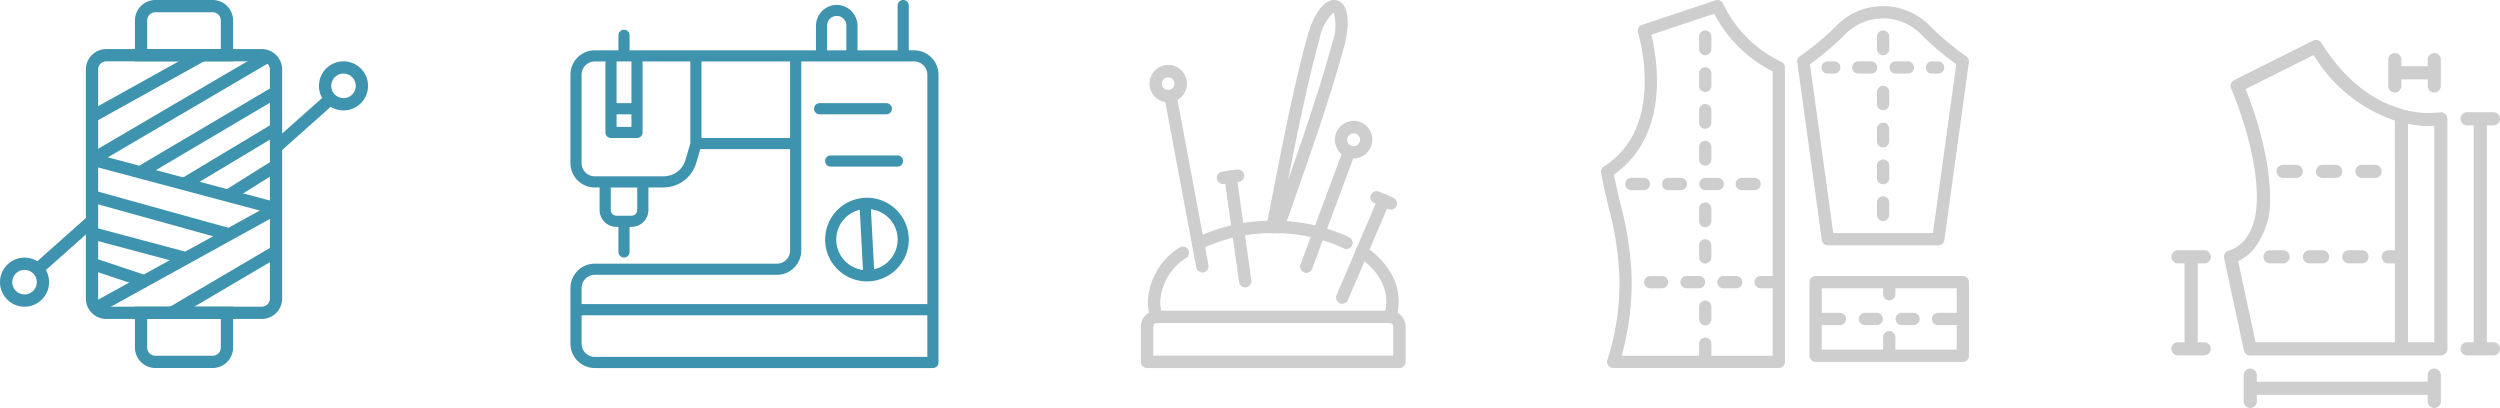 <svg xmlns="http://www.w3.org/2000/svg" width="271.714" height="44.341" viewBox="0 0 271.714 44.341"><g id="Groupe_150" data-name="Groupe 150" transform="translate(-122 -1505.6)"><g id="Groupe_149" data-name="Groupe 149"><g id="noun_sewing_thread_574470" data-name="noun_sewing thread_574470" transform="translate(122 1505.6)"><g id="Groupe_136" data-name="Groupe 136" transform="translate(0)"><g id="Groupe_135" data-name="Groupe 135" transform="translate(0)"><path id="Trac&#xE9;_76" data-name="Trac&#xE9; 76" d="M16.222,9.333a.89.89,0,0,0-.889.889V35.111a.89.89,0,0,0,.889.889H33.111A.89.89,0,0,0,34,35.111V10.222a.89.89,0,0,0-.889-.889Zm16.889,28H16.222A2.225,2.225,0,0,1,14,35.111V10.222A2.225,2.225,0,0,1,16.222,8H33.111a2.225,2.225,0,0,1,2.222,2.222V35.111a2.225,2.225,0,0,1-2.222,2.222Z" transform="translate(-4.667 -2.667)" fill="#3e93af" fill-rule="evenodd"></path><path id="Trac&#xE9;_77" data-name="Trac&#xE9; 77" d="M23.333,51.333v3.111a.89.89,0,0,0,.889.889h6.223a.89.89,0,0,0,.889-.889V51.333Zm7.111,5.333H24.222A2.225,2.225,0,0,1,22,54.445V50H32.667v4.445a2.225,2.225,0,0,1-2.222,2.222Z" transform="translate(-7.333 -16.667)" fill="#3e93af" fill-rule="evenodd"></path><path id="Trac&#xE9;_78" data-name="Trac&#xE9; 78" d="M23.333,5.333h8V2.222a.89.89,0,0,0-.889-.889H24.222a.89.89,0,0,0-.889.889Zm9.333,1.333H22V2.222A2.225,2.225,0,0,1,24.222,0h6.223a2.225,2.225,0,0,1,2.222,2.222Z" transform="translate(-7.333)" fill="#3e93af" fill-rule="evenodd"></path><path id="Trac&#xE9;_79" data-name="Trac&#xE9; 79" d="M15.169,20.621l-.675-1.151L33.827,8.137,34.5,9.287Z" transform="translate(-4.831 -2.712)" fill="#3e93af" fill-rule="evenodd"></path><path id="Trac&#xE9;_80" data-name="Trac&#xE9; 80" d="M16.161,44.959l-.645-1.167L34.85,33.125l.645,1.167Z" transform="translate(-5.172 -11.042)" fill="#3e93af" fill-rule="evenodd"></path><path id="Trac&#xE9;_81" data-name="Trac&#xE9; 81" d="M34.742,31.655l-20-5.333.344-1.289,20,5.333Z" transform="translate(-4.914 -8.344)" fill="#3e93af" fill-rule="evenodd"></path><path id="Trac&#xE9;_82" data-name="Trac&#xE9; 82" d="M23.17,23.953l-.679-1.148,14.667-8.667.679,1.148Z" transform="translate(-7.497 -4.713)" fill="#3e93af" fill-rule="evenodd"></path><path id="Trac&#xE9;_83" data-name="Trac&#xE9; 83" d="M30.172,27.286l-.686-1.143,10-6,.686,1.143Z" transform="translate(-9.829 -6.714)" fill="#3e93af" fill-rule="evenodd"></path><path id="Trac&#xE9;_84" data-name="Trac&#xE9; 84" d="M37.177,30.616l-.707-1.131L41.8,26.152l.707,1.131Z" transform="translate(-12.156 -8.717)" fill="#3e93af" fill-rule="evenodd"></path><path id="Trac&#xE9;_85" data-name="Trac&#xE9; 85" d="M29.732,36.488l-15-4.167.357-1.285,15,4.167Z" transform="translate(-4.911 -10.345)" fill="#3e93af" fill-rule="evenodd"></path><path id="Trac&#xE9;_86" data-name="Trac&#xE9; 86" d="M25.142,41.1l-10.4-2.773.344-1.289,10.4,2.773Z" transform="translate(-4.914 -12.345)" fill="#3e93af" fill-rule="evenodd"></path><path id="Trac&#xE9;_87" data-name="Trac&#xE9; 87" d="M20.684,45.316l-6-2,.422-1.265,6,2Z" transform="translate(-4.895 -14.017)" fill="#3e93af" fill-rule="evenodd"></path><path id="Trac&#xE9;_88" data-name="Trac&#xE9; 88" d="M28.169,47.954,27.493,46.8l11.333-6.667.676,1.149Z" transform="translate(-9.164 -13.379)" fill="#3e93af" fill-rule="evenodd"></path><path id="Trac&#xE9;_89" data-name="Trac&#xE9; 89" d="M15.162,15.958l-.647-1.165,12-6.667.647,1.165Z" transform="translate(-4.838 -2.709)" fill="#3e93af" fill-rule="evenodd"></path><path id="Trac&#xE9;_90" data-name="Trac&#xE9; 90" d="M45.221,21.583l-.885-1,6-5.333.885,1Z" transform="translate(-14.779 -5.084)" fill="#3e93af" fill-rule="evenodd"></path><path id="Trac&#xE9;_91" data-name="Trac&#xE9; 91" d="M54.667,11.333A1.333,1.333,0,1,0,56,12.667a1.335,1.335,0,0,0-1.333-1.333m0,4a2.667,2.667,0,1,1,2.667-2.667,2.669,2.669,0,0,1-2.667,2.667" transform="translate(-17.333 -3.333)" fill="#3e93af" fill-rule="evenodd"></path><path id="Trac&#xE9;_92" data-name="Trac&#xE9; 92" d="M6.221,41.583l-.885-1,6-5.333.885,1Z" transform="translate(-1.779 -11.751)" fill="#3e93af" fill-rule="evenodd"></path><path id="Trac&#xE9;_93" data-name="Trac&#xE9; 93" d="M2.667,43.333A1.333,1.333,0,1,0,4,44.667a1.335,1.335,0,0,0-1.333-1.333m0,4a2.667,2.667,0,1,1,2.667-2.667,2.669,2.669,0,0,1-2.667,2.667" transform="translate(0 -14)" fill="#3e93af" fill-rule="evenodd"></path></g></g></g><g id="noun_Sewing_2382794" transform="translate(182 1503.6)"><path id="Trac&#xE9;_61" data-name="Trac&#xE9; 61" d="M39.351,7.467H38.77V2.606a.606.606,0,0,0-1.212,0V7.467H33.2V4.811a2.283,2.283,0,0,0-2.191-2.279l-.046,0h-.043l-.046,0a2.283,2.283,0,0,0-2.191,2.279V7.467H8.426V5.838a.606.606,0,1,0-1.212,0V7.467H4.642A2.648,2.648,0,0,0,2,10.115v9.618a2.646,2.646,0,0,0,2.642,2.643h.526v2.45A1.833,1.833,0,0,0,7,26.657h.215v2.727a.606.606,0,0,0,1.212,0V26.657h.215a1.833,1.833,0,0,0,1.831-1.831v-2.45h1.637A3.733,3.733,0,0,0,15.673,19.7l.436-1.491h9.764V29.226a1.432,1.432,0,0,1-1.431,1.431H4.642A2.648,2.648,0,0,0,2,33.305v6.046A2.648,2.648,0,0,0,4.642,42H41.394A.606.606,0,0,0,42,41.394V10.115A2.651,2.651,0,0,0,39.351,7.467ZM9.26,24.826a.62.62,0,0,1-.619.619H7a.619.619,0,0,1-.618-.619V22.379H9.26v2.447ZM29.894,4.811a1.047,1.047,0,1,1,2.093,0V7.467H29.894ZM7.012,14.424H8.628v1.364H7.012ZM8.628,8.679v4.533H7.012V8.679H8.628Zm5.881,10.684a2.483,2.483,0,0,1-2.4,1.8H4.642a1.432,1.432,0,0,1-1.43-1.43V10.115a1.435,1.435,0,0,1,1.43-1.436H5.8v7.715A.606.606,0,0,0,6.406,17H9.234a.606.606,0,0,0,.606-.606V8.679h5.187v8.912ZM16.239,17V8.679h9.633V17ZM4.642,31.869h19.8a2.646,2.646,0,0,0,2.643-2.643V8.679H39.351a1.438,1.438,0,0,1,1.436,1.436V35.05H3.212V33.305A1.435,1.435,0,0,1,4.642,31.869Zm0,8.919a1.435,1.435,0,0,1-1.43-1.436V36.263H40.788v4.525Z" fill="#3e93af"></path><path id="Trac&#xE9;_62" data-name="Trac&#xE9; 62" d="M55.255,38.626a4.545,4.545,0,1,0-3.045,7.926c.082,0,.164,0,.247-.007a4.546,4.546,0,0,0,2.8-7.919Zm-6.368,3.556a3.324,3.324,0,0,1,2.55-3.414l.347,6.54a3.327,3.327,0,0,1-2.9-3.126Zm4.107,3.062-.347-6.533a3.309,3.309,0,0,1,2.9,3.118A3.337,3.337,0,0,1,52.994,45.244Z" transform="translate(-17.991 -13.969)" fill="#3e93af"></path><path id="Trac&#xE9;_63" data-name="Trac&#xE9; 63" d="M47.67,30.481a.606.606,0,0,0,.606.606h7.257a.606.606,0,0,0,0-1.212H48.276A.606.606,0,0,0,47.67,30.481Z" transform="translate(-17.991 -10.981)" fill="#3e93af"></path><path id="Trac&#xE9;_64" data-name="Trac&#xE9; 64" d="M46.285,21.712h7.257a.606.606,0,0,0,0-1.212H46.285a.606.606,0,0,0,0,1.212Z" transform="translate(-17.207 -7.288)" fill="#3e93af"></path></g><g id="noun_needle_quilting_1974951" data-name="noun_needle quilting_1974951" transform="translate(231.96 1505.6)"><path id="Trac&#xE9;_65" data-name="Trac&#xE9; 65" d="M42.238,71.106a.665.665,0,0,1-.212-.035.672.672,0,0,1-.426-.851,4.693,4.693,0,0,0,.239-1.477c0-1.8-1.079-3.52-3.039-4.854a.674.674,0,1,1,.758-1.114c2.339,1.593,3.628,3.713,3.628,5.968a6.009,6.009,0,0,1-.308,1.9A.674.674,0,0,1,42.238,71.106Zm-25.367,0a.674.674,0,0,1-.639-.462,6.009,6.009,0,0,1-.308-1.9A7.337,7.337,0,0,1,19.354,62.9a.674.674,0,0,1,.787,1.093,6.041,6.041,0,0,0-2.871,4.75,4.67,4.67,0,0,0,.239,1.477.676.676,0,0,1-.639.886Zm4.521-7.969a.673.673,0,0,1-.3-1.276,18.976,18.976,0,0,1,8.452-1.875,19,19,0,0,1,8.239,1.779.674.674,0,1,1-.587,1.213,17.639,17.639,0,0,0-7.652-1.646,17.877,17.877,0,0,0-7.85,1.734A.675.675,0,0,1,21.392,63.137Z" transform="translate(-1.13 -35.992)" fill="#cecece"></path><path id="Trac&#xE9;_66" data-name="Trac&#xE9; 66" d="M42.135,90.651H14.713a.673.673,0,0,1-.674-.673V86.141a1.714,1.714,0,0,1,1.7-1.723H41.107a1.735,1.735,0,0,1,1.7,1.723v3.836A.673.673,0,0,1,42.135,90.651ZM15.387,89.3H41.461V86.141a.386.386,0,0,0-.354-.377H15.74a.371.371,0,0,0-.354.377V89.3Z" transform="translate(0 -50.651)" fill="#cecece"></path><path id="Trac&#xE9;_67" data-name="Trac&#xE9; 67" d="M49.407,25.365a.68.68,0,0,1-.221-.038.663.663,0,0,1-.11-.05.682.682,0,0,1-.417.05.674.674,0,0,1-.529-.792q.366-1.834.728-3.691C49.971,15.163,51.122,9.288,52.593,3.9c.6-2.187,1.825-4.226,3.2-3.852a1.29,1.29,0,0,1,.8.634c.591,1,.384,2.889-.006,4.324-1.476,5.429-3.478,11.142-5.412,16.668q-.57,1.627-1.132,3.241A.673.673,0,0,1,49.407,25.365Zm6.03-24a5.2,5.2,0,0,0-1.545,2.886c-1.328,4.866-2.4,10.153-3.415,15.333C52.22,14.6,53.968,9.5,55.287,4.65A5.347,5.347,0,0,0,55.437,1.366Z" transform="translate(-20.446 0)" fill="#cecece"></path><path id="Trac&#xE9;_68" data-name="Trac&#xE9; 68" d="M24.519,44.233a.673.673,0,0,1-.661-.549l-3.47-18.517a.673.673,0,0,1,1.324-.248l3.47,18.516a.671.671,0,0,1-.663.8Z" transform="translate(-3.802 -14.622)" fill="#cecece"></path><path id="Trac&#xE9;_69" data-name="Trac&#xE9; 69" d="M18.4,21.7a2.023,2.023,0,0,1-1.985-1.647,2.044,2.044,0,0,1,1.611-2.384h0a2.056,2.056,0,0,1,1.53.321,2.03,2.03,0,0,1-.787,3.677A2.046,2.046,0,0,1,18.4,21.7Zm-.127-2.707a.686.686,0,0,0-.534.816.662.662,0,0,0,.281.426.678.678,0,0,0,.508.106.69.69,0,0,0,.452-.287.664.664,0,0,0,.106-.5.683.683,0,0,0-.286-.45A.717.717,0,0,0,18.274,18.991Z" transform="translate(-1.405 -10.579)" fill="#cecece"></path><path id="Trac&#xE9;_70" data-name="Trac&#xE9; 70" d="M57.98,53.354a.675.675,0,0,1-.631-.909l4.658-12.512a.673.673,0,1,1,1.262.47L58.611,52.915A.674.674,0,0,1,57.98,53.354Z" transform="translate(-25.96 -23.696)" fill="#cecece"></path><path id="Trac&#xE9;_71" data-name="Trac&#xE9; 71" d="M68.769,36.931a2.045,2.045,0,1,1,.717-3.969l.018.007a2.05,2.05,0,0,1-.735,3.962Zm.033-2.74a.723.723,0,0,0-.67.471.688.688,0,1,0,1.294.467.671.671,0,0,0-.009-.535.719.719,0,0,0-.39-.366A.7.7,0,0,0,68.8,34.191Z" transform="translate(-31.624 -19.705)" fill="#cecece"></path><path id="Trac&#xE9;_72" data-name="Trac&#xE9; 72" d="M38.971,59.038a.674.674,0,0,1-.666-.58l-1.6-11.347a.674.674,0,1,1,1.334-.188l1.6,11.348a.674.674,0,0,1-.573.761A.646.646,0,0,1,38.971,59.038Z" transform="translate(-13.596 -27.806)" fill="#cecece"></path><path id="Trac&#xE9;_73" data-name="Trac&#xE9; 73" d="M35.318,47.635a.674.674,0,0,1-.092-1.341l1.644-.228a.673.673,0,1,1,.185,1.334l-1.644.228A.681.681,0,0,1,35.318,47.635Z" transform="translate(-12.364 -27.636)" fill="#cecece"></path><path id="Trac&#xE9;_74" data-name="Trac&#xE9; 74" d="M67.742,64.657a.675.675,0,0,1-.619-.939l4.521-10.571a.673.673,0,1,1,1.238.53L68.361,64.248A.673.673,0,0,1,67.742,64.657Z" transform="translate(-31.817 -31.643)" fill="#cecece"></path><path id="Trac&#xE9;_75" data-name="Trac&#xE9; 75" d="M78.632,53.948a.671.671,0,0,1-.267-.056l-1.53-.662a.674.674,0,1,1,.535-1.237l1.53.662a.674.674,0,0,1-.267,1.292Z" transform="translate(-37.433 -31.163)" fill="#cecece"></path></g><g id="noun_Sewing_Pattern_3478392" data-name="noun_Sewing Pattern_3478392" transform="translate(296 1505.6)"><path id="Trac&#xE9;_94" data-name="Trac&#xE9; 94" d="M35.995,55.328v-32a.667.667,0,0,0-.4-.613A13.337,13.337,0,0,1,29.274,16.4a.667.667,0,0,0-.824-.37l-8,2.667a.667.667,0,0,0-.425.831,19.735,19.735,0,0,1,.72,5.7c-.1,4.078-1.6,7.062-4.442,8.871a.667.667,0,0,0-.3.69c.231,1.186.5,2.365.767,3.5A35.27,35.27,0,0,1,17.995,46,27.066,27.066,0,0,1,16.7,55.1a.667.667,0,0,0,.628.892h18A.667.667,0,0,0,35.995,55.328Zm-1.333-9.334H33.328a.667.667,0,0,0,0,1.333h1.333v7.334H27.995V53.328a.667.667,0,0,0-1.333,0v1.333H18.25A30.033,30.033,0,0,0,19.328,46a36.232,36.232,0,0,0-1.255-8c-.229-.988-.464-2.005-.671-3.024,2.951-2.06,4.565-5.4,4.676-9.707a21.355,21.355,0,0,0-.608-5.5l6.835-2.278a14.627,14.627,0,0,0,6.356,6.266Z" transform="translate(-15.995 -15.995)" fill="#cecece"></path><path id="Trac&#xE9;_95" data-name="Trac&#xE9; 95" d="M290.369,29.445a29.056,29.056,0,0,1-3.9-3.25,7.11,7.11,0,0,0-10.276,0,29.17,29.17,0,0,1-3.9,3.25.667.667,0,0,0-.291.646l2.667,19.333a.667.667,0,0,0,.66.576h12a.667.667,0,0,0,.66-.576l2.667-19.333A.666.666,0,0,0,290.369,29.445Zm-3.617,19.221H275.914l-2.531-18.352a30.77,30.77,0,0,0,3.755-3.176,5.778,5.778,0,0,1,8.39,0,30.765,30.765,0,0,0,3.755,3.176Z" transform="translate(-250.666 -23.333)" fill="#cecece"></path><path id="Trac&#xE9;_96" data-name="Trac&#xE9; 96" d="M144.667,58.667a.667.667,0,0,0,.667-.667V56.667a.667.667,0,1,0-1.333,0V58A.667.667,0,0,0,144.667,58.667Z" transform="translate(-133.333 -52.666)" fill="#cecece"></path><path id="Trac&#xE9;_97" data-name="Trac&#xE9; 97" d="M376.667,58.667a.667.667,0,0,0,.667-.667V56.667a.667.667,0,1,0-1.333,0V58A.667.667,0,0,0,376.667,58.667Z" transform="translate(-346 -52.666)" fill="#cecece"></path><path id="Trac&#xE9;_98" data-name="Trac&#xE9; 98" d="M376.667,128a.667.667,0,0,0-.667.667V130a.667.667,0,0,0,1.333,0v-1.333A.667.667,0,0,0,376.667,128Z" transform="translate(-346 -118.666)" fill="#cecece"></path><path id="Trac&#xE9;_99" data-name="Trac&#xE9; 99" d="M376.667,176a.667.667,0,0,0-.667.667V178a.667.667,0,1,0,1.333,0v-1.333A.667.667,0,0,0,376.667,176Z" transform="translate(-346 -162.666)" fill="#cecece"></path><path id="Trac&#xE9;_100" data-name="Trac&#xE9; 100" d="M376.667,224a.667.667,0,0,0-.667.667V226a.667.667,0,1,0,1.333,0v-1.333A.667.667,0,0,0,376.667,224Z" transform="translate(-346 -206.666)" fill="#cecece"></path><path id="Trac&#xE9;_101" data-name="Trac&#xE9; 101" d="M376.667,272a.667.667,0,0,0-.667.667V274a.667.667,0,1,0,1.333,0v-1.333A.667.667,0,0,0,376.667,272Z" transform="translate(-346 -250.666)" fill="#cecece"></path><path id="Trac&#xE9;_102" data-name="Trac&#xE9; 102" d="M50.667,248.667A.667.667,0,0,0,50,248H48.667a.667.667,0,1,0,0,1.333H50A.667.667,0,0,0,50.667,248.667Z" transform="translate(-45.333 -228.666)" fill="#cecece"></path><path id="Trac&#xE9;_103" data-name="Trac&#xE9; 103" d="M354,424h-1.333a.667.667,0,0,0,0,1.333H354A.667.667,0,0,0,354,424Z" transform="translate(-324 -390)" fill="#cecece"></path><path id="Trac&#xE9;_104" data-name="Trac&#xE9; 104" d="M400.667,425.333H402A.667.667,0,0,0,402,424h-1.333a.667.667,0,0,0,0,1.333Z" transform="translate(-368 -390)" fill="#cecece"></path><path id="Trac&#xE9;_105" data-name="Trac&#xE9; 105" d="M305.333,376.667a.667.667,0,0,0-.667-.667h-16a.667.667,0,0,0-.667.667v8a.667.667,0,0,0,.667.667h16a.667.667,0,0,0,.667-.667ZM304,380h-2a.667.667,0,1,0,0,1.333h2V384h-6.667v-1.333a.667.667,0,1,0-1.333,0V384h-6.667v-2.667h2a.667.667,0,0,0,0-1.333h-2v-2.667H296V378a.667.667,0,0,0,1.333,0v-.667H304Z" transform="translate(-265.333 -346)" fill="#cecece"></path><path id="Trac&#xE9;_106" data-name="Trac&#xE9; 106" d="M305.333,96h-.667a.667.667,0,1,0,0,1.333h.667a.667.667,0,1,0,0-1.333Z" transform="translate(-280 -89.333)" fill="#cecece"></path><path id="Trac&#xE9;_107" data-name="Trac&#xE9; 107" d="M346,96h-1.333a.667.667,0,1,0,0,1.333H346A.667.667,0,1,0,346,96Z" transform="translate(-316.667 -89.333)" fill="#cecece"></path><path id="Trac&#xE9;_108" data-name="Trac&#xE9; 108" d="M394,96h-1.333a.667.667,0,0,0,0,1.333H394A.667.667,0,1,0,394,96Z" transform="translate(-360.667 -89.333)" fill="#cecece"></path><path id="Trac&#xE9;_109" data-name="Trac&#xE9; 109" d="M440.667,97.333h.667a.667.667,0,0,0,0-1.333h-.667a.667.667,0,1,0,0,1.333Z" transform="translate(-404.667 -89.333)" fill="#cecece"></path><path id="Trac&#xE9;_110" data-name="Trac&#xE9; 110" d="M74,376.007H72.667a.667.667,0,0,0,0,1.333H74a.667.667,0,0,0,0-1.333Z" transform="translate(-67.333 -346.006)" fill="#cecece"></path><path id="Trac&#xE9;_111" data-name="Trac&#xE9; 111" d="M122.667,376.667A.667.667,0,0,0,122,376h-1.333a.667.667,0,1,0,0,1.333H122A.667.667,0,0,0,122.667,376.667Z" transform="translate(-111.333 -346)" fill="#cecece"></path><path id="Trac&#xE9;_112" data-name="Trac&#xE9; 112" d="M170,375.993h-1.333a.667.667,0,1,0,0,1.333H170a.667.667,0,1,0,0-1.333Z" transform="translate(-155.333 -345.993)" fill="#cecece"></path><path id="Trac&#xE9;_113" data-name="Trac&#xE9; 113" d="M96.667,249.333H98A.667.667,0,1,0,98,248H96.667a.667.667,0,1,0,0,1.333Z" transform="translate(-89.333 -228.666)" fill="#cecece"></path><path id="Trac&#xE9;_114" data-name="Trac&#xE9; 114" d="M144.667,249.333H146A.667.667,0,1,0,146,248h-1.333a.667.667,0,0,0,0,1.333Z" transform="translate(-133.333 -228.666)" fill="#cecece"></path><path id="Trac&#xE9;_115" data-name="Trac&#xE9; 115" d="M192.667,249.333H194A.667.667,0,1,0,194,248h-1.333a.667.667,0,1,0,0,1.333Z" transform="translate(-177.333 -228.666)" fill="#cecece"></path><path id="Trac&#xE9;_116" data-name="Trac&#xE9; 116" d="M144.667,106.667a.667.667,0,0,0,.667-.667v-1.333a.667.667,0,1,0-1.333,0V106A.667.667,0,0,0,144.667,106.667Z" transform="translate(-133.333 -96.666)" fill="#cecece"></path><path id="Trac&#xE9;_117" data-name="Trac&#xE9; 117" d="M144.667,154.667a.667.667,0,0,0,.667-.667v-1.333a.667.667,0,1,0-1.333,0V154A.667.667,0,0,0,144.667,154.667Z" transform="translate(-133.333 -140.666)" fill="#cecece"></path><path id="Trac&#xE9;_118" data-name="Trac&#xE9; 118" d="M144.667,202.667a.667.667,0,0,0,.667-.667v-1.333a.667.667,0,1,0-1.333,0V202A.667.667,0,0,0,144.667,202.667Z" transform="translate(-133.333 -184.666)" fill="#cecece"></path><path id="Trac&#xE9;_119" data-name="Trac&#xE9; 119" d="M144.667,280a.667.667,0,0,0-.667.667V282a.667.667,0,1,0,1.333,0v-1.333A.667.667,0,0,0,144.667,280Z" transform="translate(-133.333 -258)" fill="#cecece"></path><path id="Trac&#xE9;_120" data-name="Trac&#xE9; 120" d="M144.667,328a.667.667,0,0,0-.667.667V330a.667.667,0,0,0,1.333,0v-1.333A.667.667,0,0,0,144.667,328Z" transform="translate(-133.333 -302)" fill="#cecece"></path><path id="Trac&#xE9;_121" data-name="Trac&#xE9; 121" d="M144.667,408a.667.667,0,0,0-.667.667V410a.667.667,0,1,0,1.333,0v-1.333A.667.667,0,0,0,144.667,408Z" transform="translate(-133.333 -375.333)" fill="#cecece"></path></g><g id="noun_Sewing_Pattern_3478373" data-name="noun_Sewing Pattern_3478373" transform="translate(358 1509.941)"><path id="Trac&#xE9;_50" data-name="Trac&#xE9; 50" d="M144.286,65.571v-25a.714.714,0,0,0-.842-.7,10.214,10.214,0,0,1-4.31-.428c-4.212-1.264-6.961-4.559-8.526-7.1a.714.714,0,0,0-.928-.265l-8.571,4.286a.714.714,0,0,0-.333.929c.028.063,2.8,6.362,2.8,11.853,0,5-2.882,5.7-3,5.728a.714.714,0,0,0-.558.85l2.143,10a.714.714,0,0,0,.7.565h20.714A.714.714,0,0,0,144.286,65.571Zm-5.714-10.714h-.714a.714.714,0,0,0,0,1.429h.714v8.571H123.435l-1.891-8.824A5.044,5.044,0,0,0,123.005,55,8.278,8.278,0,0,0,125,49.142c0-4.816-1.931-10.022-2.654-11.8l7.4-3.7a16.516,16.516,0,0,0,8.829,7.12Zm4.286,10H140V41.125a12.21,12.21,0,0,0,2.857.23Z" transform="translate(-114.286 -31.999)" fill="#cecece"></path><path id="Trac&#xE9;_51" data-name="Trac&#xE9; 51" d="M186.143,184h-1.429a.714.714,0,1,0,0,1.429h1.429a.714.714,0,0,0,0-1.429Z" transform="translate(-172.571 -170.429)" fill="#cecece"></path><path id="Trac&#xE9;_52" data-name="Trac&#xE9; 52" d="M170.143,288h-1.429a.714.714,0,1,0,0,1.429h1.429a.714.714,0,1,0,0-1.429Z" transform="translate(-158 -265.143)" fill="#cecece"></path><path id="Trac&#xE9;_53" data-name="Trac&#xE9; 53" d="M218.143,288h-1.429a.714.714,0,1,0,0,1.429h1.429a.714.714,0,0,0,0-1.429Z" transform="translate(-201.714 -265.143)" fill="#cecece"></path><path id="Trac&#xE9;_54" data-name="Trac&#xE9; 54" d="M264.714,289.429h1.429a.714.714,0,1,0,0-1.429h-1.429a.714.714,0,0,0,0,1.429Z" transform="translate(-245.429 -265.143)" fill="#cecece"></path><path id="Trac&#xE9;_55" data-name="Trac&#xE9; 55" d="M232.714,184a.714.714,0,0,0,0,1.429h1.429a.714.714,0,1,0,0-1.429Z" transform="translate(-216.286 -170.429)" fill="#cecece"></path><path id="Trac&#xE9;_56" data-name="Trac&#xE9; 56" d="M280.714,185.429h1.429a.714.714,0,1,0,0-1.429h-1.429a.714.714,0,1,0,0,1.429Z" transform="translate(-260 -170.429)" fill="#cecece"></path><path id="Trac&#xE9;_57" data-name="Trac&#xE9; 57" d="M56.714,298a.714.714,0,1,0,0,1.429h2.857a.714.714,0,1,0,0-1.429h-.714v-8.571h.714a.714.714,0,1,0,0-1.429H56.714a.714.714,0,1,0,0,1.429h.714V298Z" transform="translate(-56 -265.143)" fill="#cecece"></path><path id="Trac&#xE9;_58" data-name="Trac&#xE9; 58" d="M320.714,48a.714.714,0,0,0-.714.714v2.857a.714.714,0,0,0,1.429,0v-.714h2.857v.714a.714.714,0,0,0,1.429,0V48.714a.714.714,0,0,0-1.429,0v.714h-2.857v-.714A.714.714,0,0,0,320.714,48Z" transform="translate(-296.429 -46.571)" fill="#cecece"></path><path id="Trac&#xE9;_59" data-name="Trac&#xE9; 59" d="M164.714,436.286a.714.714,0,0,0,.714-.714v-2.857a.714.714,0,0,0-1.429,0v.714H145.429v-.714a.714.714,0,0,0-1.429,0v2.857a.714.714,0,1,0,1.429,0v-.714H164v.714A.714.714,0,0,0,164.714,436.286Z" transform="translate(-136.143 -396.286)" fill="#cecece"></path><path id="Trac&#xE9;_60" data-name="Trac&#xE9; 60" d="M411.571,121.429a.714.714,0,1,0,0-1.429h-2.857a.714.714,0,0,0,0,1.429h.714V145h-.714a.714.714,0,0,0,0,1.429h2.857a.714.714,0,1,0,0-1.429h-.714V121.429Z" transform="translate(-376.572 -112.143)" fill="#cecece"></path></g></g></g></svg>